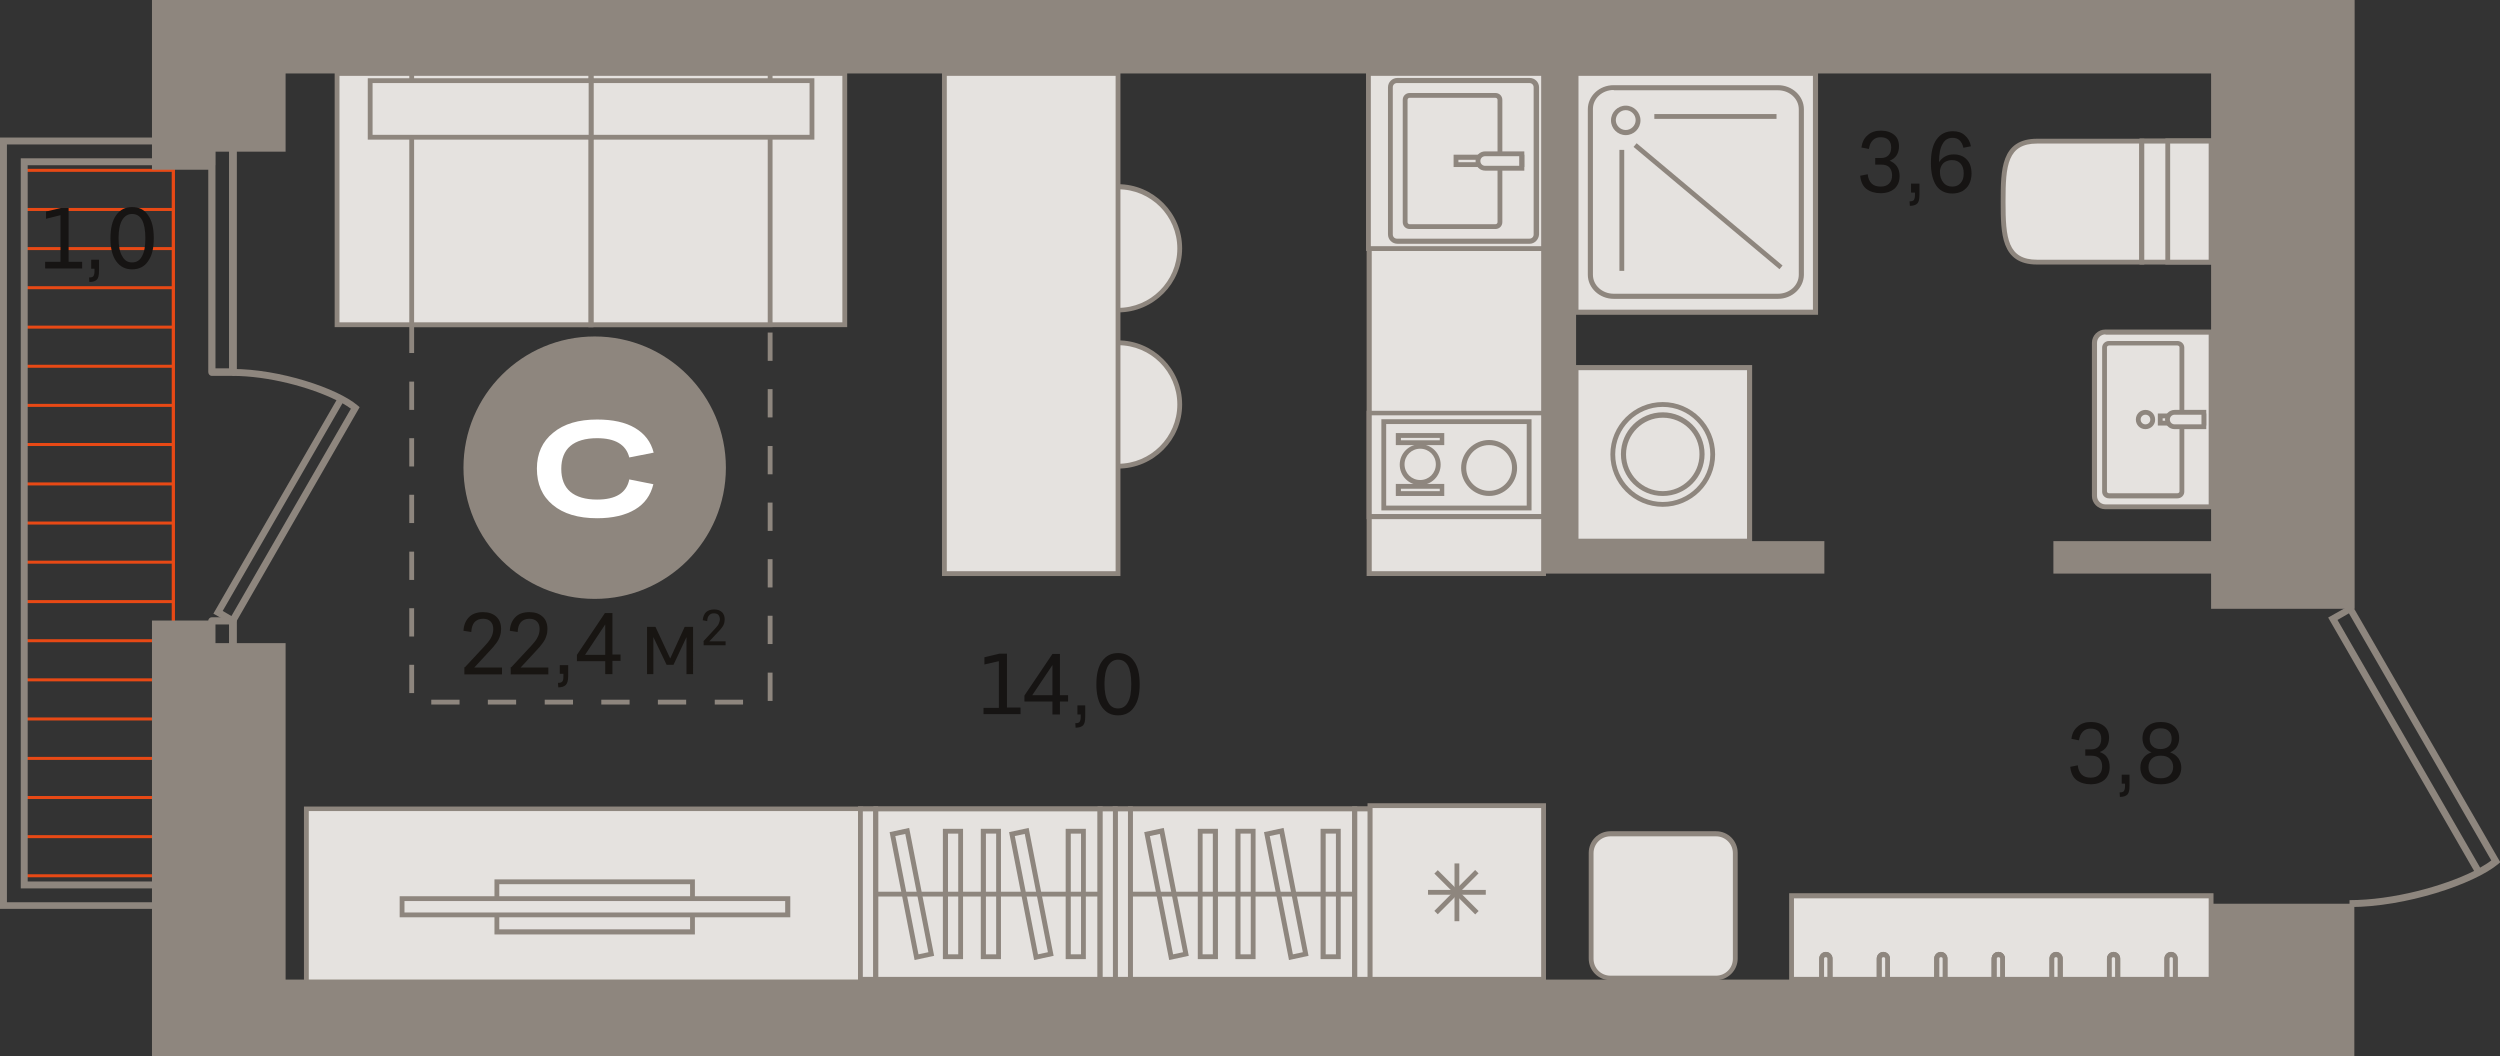 <?xml version="1.0" encoding="utf-8"?>
<!-- Generator: Adobe Illustrator 24.1.2, SVG Export Plug-In . SVG Version: 6.00 Build 0)  -->
<svg version="1.1" id="Слой_1" xmlns="http://www.w3.org/2000/svg" xmlns:xlink="http://www.w3.org/1999/xlink" x="0px" y="0px"
	 viewBox="0 0 830.7 350.9" style="enable-background:new 0 0 830.7 350.9;" xml:space="preserve">
<rect x="0" y="0" width="830.7" height="350.9" fill="#333333" stroke="none"/>
<g>
	<rect x="523.7" y="122.2" style="fill-rule:evenodd;clip-rule:evenodd;fill:#E5E2DF;" width="57.6" height="57.6"/>
	<path style="fill-rule:evenodd;clip-rule:evenodd;fill:#8E867E;" d="M524.5,179h56v-56h-56V179L524.5,179z M582.2,180.6h-59.3
		v-59.3h59.3V180.6z"/>
	<path style="fill-rule:evenodd;clip-rule:evenodd;fill:#E5E2DF;" d="M569.1,151c0-9.2-7.4-16.6-16.6-16.6
		c-9.2,0-16.6,7.4-16.6,16.6c0,9.2,7.4,16.6,16.6,16.6C561.7,167.6,569.1,160.2,569.1,151z"/>
	<path style="fill-rule:evenodd;clip-rule:evenodd;fill:#8E867E;" d="M552.5,135.2c-8.7,0-15.8,7.1-15.8,15.8
		c0,8.7,7.1,15.8,15.8,15.8c8.7,0,15.8-7.1,15.8-15.8C568.3,142.3,561.2,135.2,552.5,135.2L552.5,135.2z M552.5,168.4
		c-9.6,0-17.4-7.8-17.4-17.4c0-9.6,7.8-17.4,17.4-17.4c9.6,0,17.4,7.8,17.4,17.4C569.9,160.6,562.1,168.4,552.5,168.4z"/>
	<path style="fill-rule:evenodd;clip-rule:evenodd;fill:#E5E2DF;" d="M565.6,151c0-7.2-5.8-13-13-13c-7.2,0-13,5.8-13,13
		c0,7.2,5.8,13,13,13C559.7,164,565.6,158.2,565.6,151z"/>
	<path style="fill-rule:evenodd;clip-rule:evenodd;fill:#8E867E;" d="M552.5,138.8c-6.7,0-12.2,5.5-12.2,12.2
		c0,6.7,5.5,12.2,12.2,12.2c6.7,0,12.2-5.5,12.2-12.2C564.8,144.2,559.3,138.8,552.5,138.8L552.5,138.8z M552.5,164.8
		c-7.6,0-13.9-6.2-13.9-13.9c0-7.6,6.2-13.9,13.9-13.9c7.6,0,13.9,6.2,13.9,13.9C566.4,158.6,560.2,164.8,552.5,164.8z"/>
	<rect x="7.5" y="277.5" style="fill-rule:evenodd;clip-rule:evenodd;fill:#E84915;" width="50.5" height="1"/>
	<rect x="7.5" y="199.4" style="fill-rule:evenodd;clip-rule:evenodd;fill:#E84915;" width="50.5" height="1"/>
	<rect x="7.5" y="121.2" style="fill-rule:evenodd;clip-rule:evenodd;fill:#E84915;" width="50.5" height="1"/>
	<rect x="7.5" y="251.5" style="fill-rule:evenodd;clip-rule:evenodd;fill:#E84915;" width="50.5" height="1"/>
	<rect x="7.5" y="173.3" style="fill-rule:evenodd;clip-rule:evenodd;fill:#E84915;" width="50.5" height="1"/>
	<rect x="7.5" y="95.1" style="fill-rule:evenodd;clip-rule:evenodd;fill:#E84915;" width="50.5" height="1"/>
	<rect x="7.5" y="225.4" style="fill-rule:evenodd;clip-rule:evenodd;fill:#E84915;" width="50.5" height="1"/>
	<rect x="7.5" y="147.2" style="fill-rule:evenodd;clip-rule:evenodd;fill:#E84915;" width="50.5" height="1"/>
	<rect x="7.5" y="69.1" style="fill-rule:evenodd;clip-rule:evenodd;fill:#E84915;" width="50.5" height="1"/>
	<rect x="7.5" y="290.5" style="fill-rule:evenodd;clip-rule:evenodd;fill:#E84915;" width="50.5" height="1"/>
	<rect x="7.5" y="212.4" style="fill-rule:evenodd;clip-rule:evenodd;fill:#E84915;" width="50.5" height="1"/>
	<rect x="7.5" y="134.2" style="fill-rule:evenodd;clip-rule:evenodd;fill:#E84915;" width="50.5" height="1"/>
	<rect x="7.5" y="264.5" style="fill-rule:evenodd;clip-rule:evenodd;fill:#E84915;" width="50.5" height="1"/>
	<rect x="7.5" y="186.3" style="fill-rule:evenodd;clip-rule:evenodd;fill:#E84915;" width="50.5" height="1"/>
	<rect x="7.5" y="108.2" style="fill-rule:evenodd;clip-rule:evenodd;fill:#E84915;" width="50.5" height="1"/>
	<rect x="7.5" y="238.4" style="fill-rule:evenodd;clip-rule:evenodd;fill:#E84915;" width="50.5" height="1"/>
	<rect x="7.5" y="160.3" style="fill-rule:evenodd;clip-rule:evenodd;fill:#E84915;" width="50.5" height="1"/>
	<rect x="7.5" y="82.1" style="fill-rule:evenodd;clip-rule:evenodd;fill:#E84915;" width="50.5" height="1"/>
	<rect x="7.5" y="56.1" style="fill-rule:evenodd;clip-rule:evenodd;fill:#E84915;" width="50.5" height="1"/>
	<rect x="57.1" y="53.2" style="fill-rule:evenodd;clip-rule:evenodd;fill:#E84915;" width="1" height="241.3"/>
	<rect x="57.1" y="50.3" style="fill-rule:evenodd;clip-rule:evenodd;fill:#E84915;" width="1" height="241.3"/>
	<path style="fill-rule:evenodd;clip-rule:evenodd;fill:#8E867E;" d="M71.6,122.4h4.5V32.9h-4.5V122.4L71.6,122.4z M77.4,124.9h-7
		c-0.7,0-1.2-0.6-1.2-1.3V31.6c0-0.7,0.6-1.2,1.2-1.2h7c0.7,0,1.3,0.6,1.3,1.2v92.1C78.6,124.4,78.1,124.9,77.4,124.9z"/>
	<path style="fill-rule:evenodd;clip-rule:evenodd;fill:#8E867E;" d="M71.6,238.4h4.5v-30.9h-4.5V238.4L71.6,238.4z M77.4,240.9h-7
		c-0.7,0-1.2-0.6-1.2-1.2v-33.4c0-0.7,0.6-1.2,1.2-1.2h7c0.7,0,1.3,0.6,1.3,1.2v33.4C78.6,240.4,78.1,240.9,77.4,240.9z"/>
	<path style="fill-rule:evenodd;clip-rule:evenodd;fill:#8E867E;" d="M2.3,299.8h66.9v-4.6H6.9V52.6h62.3V48H2.3V299.8L2.3,299.8z
		 M71.5,302H0V45.7h71.5v9.2H9.2v238h62.3V302z"/>
	<path style="fill-rule:evenodd;clip-rule:evenodd;fill:#8E867E;" d="M74,203l2.9,1.7l39.7-68.9c-0.8-0.6-1.8-1.2-2.8-1.8L74,203
		L74,203z M77.8,207.8l-6.9-3.9l40.9-70.9c-8.6-4.3-22.6-8.1-34.6-8.1l0-2.3c15.7,0,34.9,6.4,41.6,12.1l0.7,0.6L77.8,207.8z"/>
	<path style="fill-rule:evenodd;clip-rule:evenodd;fill:#E5E2DF;" d="M351,134.4c0,11.3,9.2,20.5,20.5,20.5
		c11.3,0,20.5-9.2,20.5-20.5c0-11.3-9.2-20.5-20.5-20.5C360.2,113.9,351,123.1,351,134.4z"/>
	<path style="fill-rule:evenodd;clip-rule:evenodd;fill:#8E867E;" d="M371.5,114.7c-10.8,0-19.7,8.8-19.7,19.7
		c0,10.8,8.8,19.7,19.7,19.7c10.8,0,19.7-8.8,19.7-19.7C391.2,123.5,382.4,114.7,371.5,114.7L371.5,114.7z M371.5,155.7
		c-11.7,0-21.3-9.6-21.3-21.3s9.6-21.3,21.3-21.3s21.3,9.6,21.3,21.3S383.3,155.7,371.5,155.7z"/>
	<path style="fill-rule:evenodd;clip-rule:evenodd;fill:#E5E2DF;" d="M351,82.5c0,11.3,9.2,20.5,20.5,20.5
		c11.3,0,20.5-9.2,20.5-20.5c0-11.3-9.2-20.5-20.5-20.5C360.2,62,351,71.2,351,82.5z"/>
	<path style="fill-rule:evenodd;clip-rule:evenodd;fill:#8E867E;" d="M371.5,62.9c-10.8,0-19.7,8.8-19.7,19.7
		c0,10.8,8.8,19.7,19.7,19.7c10.8,0,19.7-8.8,19.7-19.7C391.2,71.7,382.4,62.9,371.5,62.9L371.5,62.9z M371.5,103.8
		c-11.7,0-21.3-9.6-21.3-21.3s9.6-21.3,21.3-21.3s21.3,9.6,21.3,21.3S383.3,103.8,371.5,103.8z"/>
	<path style="fill-rule:evenodd;clip-rule:evenodd;fill:#E5E2DF;" d="M196.4,197.3c-15.5,0-28.1-12.6-28.1-28.1
		c0-15.5,12.6-28.1,28.1-28.1c15.5,0,28.1,12.6,28.1,28.1C224.5,184.7,211.9,197.3,196.4,197.3z"/>
	<path style="fill-rule:evenodd;clip-rule:evenodd;fill:#8E867E;" d="M196.4,141.8c-15.1,0-27.3,12.3-27.3,27.3
		c0,15.1,12.3,27.3,27.3,27.3c15.1,0,27.3-12.3,27.3-27.3C223.7,154.1,211.4,141.8,196.4,141.8L196.4,141.8z M196.4,198.1
		c-16,0-29-13-29-29s13-29,29-29c16,0,29,13,29,29S212.3,198.1,196.4,198.1z"/>
	<rect x="101.8" y="268.7" style="fill-rule:evenodd;clip-rule:evenodd;fill:#E5E2DF;" width="184.1" height="57.7"/>
	<path style="fill-rule:evenodd;clip-rule:evenodd;fill:#8E867E;" d="M102.6,325.6h182.5v-56.1H102.6V325.6L102.6,325.6z
		 M286.7,327.3H101v-59.3h185.8V327.3z"/>
	<rect x="313.8" y="24.4" style="fill-rule:evenodd;clip-rule:evenodd;fill:#E5E2DF;" width="57.7" height="166.2"/>
	<path style="fill-rule:evenodd;clip-rule:evenodd;fill:#8E867E;" d="M314.6,189.8h56.1V25.2h-56.1V189.8L314.6,189.8z M372.3,191.4
		H313V23.6h59.3V191.4z"/>
	<rect x="313" y="350.1" style="fill-rule:evenodd;clip-rule:evenodd;fill:#8E867E;" width="59.3" height="0.8"/>
	<rect x="165.1" y="293" style="fill-rule:evenodd;clip-rule:evenodd;fill:#E5E2DF;" width="65" height="16.7"/>
	<path style="fill-rule:evenodd;clip-rule:evenodd;fill:#8E867E;" d="M165.9,308.8h63.4v-15h-63.4V308.8L165.9,308.8z M230.9,310.5
		h-66.6v-18.3h66.6V310.5z"/>
	<rect x="133.6" y="298.6" style="fill-rule:evenodd;clip-rule:evenodd;fill:#E5E2DF;" width="128.1" height="5.4"/>
	<path style="fill-rule:evenodd;clip-rule:evenodd;fill:#8E867E;" d="M134.4,303.2h126.5v-3.8H134.4V303.2L134.4,303.2z
		 M262.5,304.8H132.8v-7h129.8V304.8z"/>
	<rect x="455" y="82.6" style="fill-rule:evenodd;clip-rule:evenodd;fill:#E5E2DF;" width="57.9" height="108"/>
	<path style="fill-rule:evenodd;clip-rule:evenodd;fill:#8E867E;" d="M455.8,189.8h56.3V83.4h-56.3V189.8L455.8,189.8z M513.7,191.4
		h-59.6V81.8h59.6V191.4z"/>
	<rect x="455" y="137.3" style="fill-rule:evenodd;clip-rule:evenodd;fill:#E5E2DF;" width="57.9" height="34.4"/>
	<path style="fill-rule:evenodd;clip-rule:evenodd;fill:#8E867E;" d="M455.8,170.8h56.3v-32.8h-56.3V170.8L455.8,170.8z
		 M513.7,172.5h-59.6v-36h59.6V172.5z"/>
	<rect x="459.8" y="140.1" style="fill-rule:evenodd;clip-rule:evenodd;fill:#E5E2DF;" width="48.3" height="28.7"/>
	<path style="fill-rule:evenodd;clip-rule:evenodd;fill:#8E867E;" d="M460.6,168h46.7v-27.1h-46.7V168L460.6,168z M508.9,169.6H459
		v-30.3h49.9V169.6z"/>
	<path style="fill-rule:evenodd;clip-rule:evenodd;fill:#E5E2DF;" d="M494.8,164c-4.7,0-8.4-3.8-8.4-8.4c0-4.7,3.8-8.5,8.4-8.5
		c4.7,0,8.5,3.8,8.5,8.5C503.3,160.2,499.5,164,494.8,164z"/>
	<path style="fill-rule:evenodd;clip-rule:evenodd;fill:#8E867E;" d="M494.8,147.9c-4.2,0-7.6,3.4-7.6,7.6c0,4.2,3.4,7.6,7.6,7.6
		c4.2,0,7.6-3.4,7.6-7.6C502.5,151.3,499,147.9,494.8,147.9L494.8,147.9z M494.8,164.8c-5.1,0-9.3-4.2-9.3-9.3
		c0-5.1,4.2-9.3,9.3-9.3c5.1,0,9.3,4.2,9.3,9.3C504.1,160.6,499.9,164.8,494.8,164.8z"/>
	<path style="fill-rule:evenodd;clip-rule:evenodd;fill:#E5E2DF;" d="M471.9,160.4c-3.3,0-6-2.7-6-6c0-3.3,2.7-6,6-6
		c3.3,0,6,2.7,6,6C477.9,157.7,475.2,160.4,471.9,160.4z"/>
	<path style="fill-rule:evenodd;clip-rule:evenodd;fill:#8E867E;" d="M471.9,149.1c-2.9,0-5.2,2.3-5.2,5.2c0,2.9,2.3,5.2,5.2,5.2
		c2.9,0,5.2-2.3,5.2-5.2C477.1,151.4,474.8,149.1,471.9,149.1L471.9,149.1z M471.9,161.2c-3.8,0-6.8-3.1-6.8-6.8
		c0-3.8,3.1-6.8,6.8-6.8c3.8,0,6.8,3.1,6.8,6.8C478.7,158.1,475.7,161.2,471.9,161.2z"/>
	<rect x="464.6" y="144.7" style="fill-rule:evenodd;clip-rule:evenodd;fill:#E5E2DF;" width="14.5" height="2.4"/>
	<path style="fill-rule:evenodd;clip-rule:evenodd;fill:#8E867E;" d="M465.5,146.3h12.9v-0.8h-12.9V146.3L465.5,146.3z M479.9,147.9
		h-16.1v-4h16.1V147.9z"/>
	<rect x="464.6" y="161.6" style="fill-rule:evenodd;clip-rule:evenodd;fill:#E5E2DF;" width="14.5" height="2.4"/>
	<path style="fill-rule:evenodd;clip-rule:evenodd;fill:#8E867E;" d="M465.5,163.2h12.9v-0.8h-12.9V163.2L465.5,163.2z M479.9,164.8
		h-16.1v-4h16.1V164.8z"/>
	<rect x="454.7" y="24.4" style="fill-rule:evenodd;clip-rule:evenodd;fill:#E5E2DF;" width="58.2" height="58.2"/>
	<path style="fill-rule:evenodd;clip-rule:evenodd;fill:#8E867E;" d="M455.5,81.8h56.6V25.2h-56.6V81.8L455.5,81.8z M513.7,83.4
		h-59.8V23.6h59.8V83.4z"/>
	<path style="fill-rule:evenodd;clip-rule:evenodd;fill:#E5E2DF;" d="M462,29v48.9c0,1.2,1,2.2,2.2,2.2h44c1.2,0,2.2-1,2.2-2.2V29
		c0-1.2-1-2.2-2.2-2.2h-44C463,26.8,462,27.8,462,29z"/>
	<path style="fill-rule:evenodd;clip-rule:evenodd;fill:#8E867E;" d="M464.2,27.6c-0.8,0-1.4,0.6-1.4,1.4v48.9
		c0,0.8,0.6,1.4,1.4,1.4h44c0.8,0,1.4-0.6,1.4-1.4V29c0-0.8-0.6-1.4-1.4-1.4H464.2L464.2,27.6z M508.3,81h-44
		c-1.7,0-3.1-1.4-3.1-3.1V29c0-1.7,1.4-3.1,3.1-3.1h44c1.7,0,3.1,1.4,3.1,3.1v48.9C511.3,79.6,509.9,81,508.3,81z"/>
	<path style="fill-rule:evenodd;clip-rule:evenodd;fill:#E5E2DF;" d="M498.4,33.2v40.6c0,0.8-0.7,1.5-1.5,1.5h-28.5
		c-0.8,0-1.5-0.7-1.5-1.5V33.2c0-0.8,0.7-1.5,1.5-1.5h28.5C497.7,31.7,498.4,32.3,498.4,33.2z"/>
	<path style="fill-rule:evenodd;clip-rule:evenodd;fill:#8E867E;" d="M468.4,32.5c-0.4,0-0.7,0.3-0.7,0.7v40.6
		c0,0.4,0.3,0.7,0.7,0.7h28.5c0.4,0,0.7-0.3,0.7-0.7V33.2c0-0.4-0.3-0.7-0.7-0.7H468.4L468.4,32.5z M496.9,76.1h-28.5
		c-1.3,0-2.3-1-2.3-2.3V33.2c0-1.3,1-2.3,2.3-2.3h28.5c1.3,0,2.3,1,2.3,2.3v40.6C499.2,75.1,498.2,76.1,496.9,76.1z"/>
	<rect x="483.8" y="52.3" style="fill-rule:evenodd;clip-rule:evenodd;fill:#E5E2DF;" width="21.8" height="2.4"/>
	<path style="fill-rule:evenodd;clip-rule:evenodd;fill:#8E867E;" d="M484.6,53.9h20.2v-0.8h-20.2V53.9L484.6,53.9z M506.5,55.5H483
		v-4.1h23.5V55.5z"/>
	<path style="fill-rule:evenodd;clip-rule:evenodd;fill:#E5E2DF;" d="M491.1,53.5L491.1,53.5c0,1.4,1.1,2.5,2.4,2.5h12.2v-4.9h-12.2
		C492.2,51.1,491.1,52.1,491.1,53.5z"/>
	<path style="fill-rule:evenodd;clip-rule:evenodd;fill:#8E867E;" d="M493.5,51.9c-0.9,0-1.6,0.7-1.6,1.6v0c0,0.9,0.7,1.6,1.6,1.6
		h11.3v-3.2H493.5L493.5,51.9z M506.5,56.7h-13c-1.8,0-3.2-1.4-3.2-3.2v0c0-1.8,1.4-3.2,3.2-3.2h13V56.7z"/>
	<rect x="453.9" y="350.1" style="fill-rule:evenodd;clip-rule:evenodd;fill:#8E867E;" width="59.8" height="0.8"/>
	<rect x="455.2" y="267.7" style="fill-rule:evenodd;clip-rule:evenodd;fill:#E5E2DF;" width="57.7" height="57.7"/>
	<path style="fill-rule:evenodd;clip-rule:evenodd;fill:#8E867E;" d="M456,324.6h56.1v-56.1H456V324.6L456,324.6z M513.7,326.2
		h-59.3v-59.3h59.3V326.2z"/>
	<rect x="474.5" y="295.7" style="fill-rule:evenodd;clip-rule:evenodd;fill:#8E867E;" width="19.2" height="1.6"/>
	<rect x="483.3" y="286.9" style="fill-rule:evenodd;clip-rule:evenodd;fill:#8E867E;" width="1.6" height="19.2"/>
	
		<rect x="483.3" y="286.9" transform="matrix(0.707 -0.707 0.707 0.707 -67.92 429.126)" style="fill-rule:evenodd;clip-rule:evenodd;fill:#8E867E;" width="1.6" height="19.2"/>
	
		<rect x="474.5" y="295.7" transform="matrix(0.706 -0.708 0.708 0.706 -67.746 429.851)" style="fill-rule:evenodd;clip-rule:evenodd;fill:#8E867E;" width="19.2" height="1.6"/>
	<rect x="196.4" y="24.4" style="fill-rule:evenodd;clip-rule:evenodd;fill:#E5E2DF;" width="84.4" height="83.6"/>
	<path style="fill-rule:evenodd;clip-rule:evenodd;fill:#8E867E;" d="M197.2,107.1h82.7V25.2h-82.7V107.1L197.2,107.1z M281.5,108.7
		h-86V23.6h86V108.7z"/>
	<rect x="112" y="24.4" style="fill-rule:evenodd;clip-rule:evenodd;fill:#E5E2DF;" width="84.4" height="83.6"/>
	<path style="fill-rule:evenodd;clip-rule:evenodd;fill:#8E867E;" d="M112.8,107.1h82.7V25.2h-82.7V107.1L112.8,107.1z M197.2,108.7
		h-86V23.6h86V108.7z"/>
	<rect x="196.4" y="24.4" style="fill-rule:evenodd;clip-rule:evenodd;fill:#E5E2DF;" width="59.5" height="83.6"/>
	<path style="fill-rule:evenodd;clip-rule:evenodd;fill:#8E867E;" d="M197.2,107.1h57.9V25.2h-57.9V107.1L197.2,107.1z M256.7,108.7
		h-61.2V23.6h61.2V108.7z"/>
	<rect x="136.8" y="24.4" style="fill-rule:evenodd;clip-rule:evenodd;fill:#E5E2DF;" width="59.5" height="83.6"/>
	<path style="fill-rule:evenodd;clip-rule:evenodd;fill:#8E867E;" d="M137.6,107.1h57.9V25.2h-57.9V107.1L137.6,107.1z M197.2,108.7
		H136V23.6h61.2V108.7z"/>
	<rect x="196.4" y="26.8" style="fill-rule:evenodd;clip-rule:evenodd;fill:#E5E2DF;" width="73.4" height="18.8"/>
	<path style="fill-rule:evenodd;clip-rule:evenodd;fill:#8E867E;" d="M197.2,44.8H269V27.6h-71.8V44.8L197.2,44.8z M270.6,46.4h-75
		V26h75V46.4z"/>
	<rect x="122.9" y="26.8" style="fill-rule:evenodd;clip-rule:evenodd;fill:#E5E2DF;" width="73.4" height="18.8"/>
	<path style="fill-rule:evenodd;clip-rule:evenodd;fill:#8E867E;" d="M123.8,44.8h71.8V27.6h-71.8V44.8L123.8,44.8z M197.2,46.4h-75
		V26h75V46.4z"/>
	<path style="fill-rule:evenodd;clip-rule:evenodd;fill:#8E867E;" d="M137.6,117.3H136v-9.4h1.6V117.3L137.6,117.3z M256.7,119.9
		h-1.6v-9.4h1.6V119.9L256.7,119.9z M137.6,136.2H136v-9.4h1.6V136.2L137.6,136.2z M256.7,138.7h-1.6v-9.4h1.6V138.7L256.7,138.7z
		 M137.6,155H136v-9.4h1.6V155L137.6,155z M256.7,157.6h-1.6v-9.4h1.6V157.6L256.7,157.6z M137.6,173.8H136v-9.4h1.6V173.8
		L137.6,173.8z M256.7,176.4h-1.6V167h1.6V176.4L256.7,176.4z M137.6,192.7H136v-9.4h1.6V192.7L137.6,192.7z M256.7,195.2h-1.6v-9.4
		h1.6V195.2L256.7,195.2z M137.6,211.5H136v-9.4h1.6V211.5L137.6,211.5z M256.7,214h-1.6v-9.4h1.6V214L256.7,214z M137.6,230.3H136
		v-9.4h1.6V230.3L137.6,230.3z M256.7,232.9h-1.6v-9.4h1.6V232.9L256.7,232.9z M152.7,234.1h-9.4v-1.6h9.4V234.1L152.7,234.1z
		 M171.5,234.1h-9.4v-1.6h9.4V234.1L171.5,234.1z M190.4,234.1H181v-1.6h9.4V234.1L190.4,234.1z M209.2,234.1h-9.4v-1.6h9.4V234.1
		L209.2,234.1z M228,234.1h-9.4v-1.6h9.4V234.1L228,234.1z M246.9,234.1h-9.4v-1.6h9.4V234.1z"/>
	<rect x="195.5" y="350.1" style="fill-rule:evenodd;clip-rule:evenodd;fill:#8E867E;" width="86" height="0.8"/>
	<rect x="111.2" y="350.1" style="fill-rule:evenodd;clip-rule:evenodd;fill:#8E867E;" width="86" height="0.8"/>
	<rect x="195.5" y="350.1" style="fill-rule:evenodd;clip-rule:evenodd;fill:#8E867E;" width="61.2" height="0.8"/>
	<rect x="136" y="350.1" style="fill-rule:evenodd;clip-rule:evenodd;fill:#8E867E;" width="61.2" height="0.8"/>
	<rect x="523.7" y="24.4" style="fill-rule:evenodd;clip-rule:evenodd;fill:#E5E2DF;" width="79.5" height="79.4"/>
	<path style="fill-rule:evenodd;clip-rule:evenodd;fill:#8E867E;" d="M524.5,102.9h77.9V25.2h-77.9V102.9L524.5,102.9z M604.1,104.6
		h-81.2v-81h81.2V104.6z"/>
	<path style="fill-rule:evenodd;clip-rule:evenodd;fill:#E5E2DF;" d="M536.2,29.1h54.6c4.3,0,7.7,3.2,7.7,7.1v55.1
		c0,3.9-3.5,7.1-7.7,7.1h-54.6c-4.3,0-7.7-3.2-7.7-7.1V36.3C528.4,32.3,531.9,29.1,536.2,29.1z"/>
	<path style="fill-rule:evenodd;clip-rule:evenodd;fill:#8E867E;" d="M536.2,29.9c-3.8,0-6.9,2.8-6.9,6.3v55.1
		c0,3.5,3.1,6.3,6.9,6.3h54.6c3.8,0,6.9-2.8,6.9-6.3V36.3c0-3.5-3.1-6.3-6.9-6.3H536.2L536.2,29.9z M590.8,99.3h-54.6
		c-4.7,0-8.6-3.6-8.6-8V36.3c0-4.4,3.8-8,8.6-8h54.6c4.7,0,8.6,3.6,8.6,8v55.1C599.3,95.7,595.5,99.3,590.8,99.3z"/>
	<path style="fill-rule:evenodd;clip-rule:evenodd;fill:#E5E2DF;" d="M544.3,39.9c0,2.3-1.8,4.1-4.1,4.1c-2.3,0-4.1-1.8-4.1-4.1
		c0-2.3,1.8-4.1,4.1-4.1C542.4,35.8,544.3,37.7,544.3,39.9z"/>
	<path style="fill-rule:evenodd;clip-rule:evenodd;fill:#8E867E;" d="M540.2,36.6c-1.8,0-3.3,1.5-3.3,3.3c0,1.8,1.5,3.3,3.3,3.3
		c1.8,0,3.3-1.5,3.3-3.3C543.5,38.1,542,36.6,540.2,36.6L540.2,36.6z M540.2,44.9c-2.7,0-4.9-2.2-4.9-4.9s2.2-4.9,4.9-4.9
		c2.7,0,4.9,2.2,4.9,4.9S542.9,44.9,540.2,44.9z"/>
	<rect x="538.1" y="49.8" style="fill-rule:evenodd;clip-rule:evenodd;fill:#8E867E;" width="1.6" height="40.2"/>
	<rect x="549.7" y="37.9" style="fill-rule:evenodd;clip-rule:evenodd;fill:#8E867E;" width="40.6" height="1.6"/>
	
		<rect x="567" y="36.7" transform="matrix(0.642 -0.766 0.766 0.642 150.665 459.574)" style="fill-rule:evenodd;clip-rule:evenodd;fill:#8E867E;" width="1.6" height="63.3"/>
	<rect x="522.9" y="350.1" style="fill-rule:evenodd;clip-rule:evenodd;fill:#8E867E;" width="81.2" height="0.8"/>
	<rect x="291" y="268.7" style="fill-rule:evenodd;clip-rule:evenodd;fill:#E5E2DF;" width="74.6" height="56.7"/>
	<path style="fill-rule:evenodd;clip-rule:evenodd;fill:#8E867E;" d="M291.8,324.6h72.9v-55h-72.9V324.6L291.8,324.6z M366.4,326.2
		h-76.2v-58.3h76.2V326.2z"/>
	<rect x="375.6" y="268.7" style="fill-rule:evenodd;clip-rule:evenodd;fill:#E5E2DF;" width="74.6" height="56.7"/>
	<path style="fill-rule:evenodd;clip-rule:evenodd;fill:#8E867E;" d="M376.4,324.6h72.9v-55h-72.9V324.6L376.4,324.6z M451,326.2
		h-76.2v-58.3H451V326.2z"/>
	<rect x="285.9" y="268.7" style="fill-rule:evenodd;clip-rule:evenodd;fill:#E5E2DF;" width="5" height="56.7"/>
	<path style="fill-rule:evenodd;clip-rule:evenodd;fill:#8E867E;" d="M286.7,324.6h3.4v-55h-3.4V324.6L286.7,324.6z M291.8,326.2
		h-6.7v-58.3h6.7V326.2z"/>
	<rect x="370.6" y="268.7" style="fill-rule:evenodd;clip-rule:evenodd;fill:#E5E2DF;" width="5" height="56.7"/>
	<path style="fill-rule:evenodd;clip-rule:evenodd;fill:#8E867E;" d="M371.4,324.6h3.4v-55h-3.4V324.6L371.4,324.6z M376.4,326.2
		h-6.7v-58.3h6.7V326.2z"/>
	<rect x="365.5" y="268.7" style="fill-rule:evenodd;clip-rule:evenodd;fill:#E5E2DF;" width="5" height="56.7"/>
	<path style="fill-rule:evenodd;clip-rule:evenodd;fill:#8E867E;" d="M366.4,324.6h3.4v-55h-3.4V324.6L366.4,324.6z M371.4,326.2
		h-6.7v-58.3h6.7V326.2z"/>
	<rect x="450.2" y="268.7" style="fill-rule:evenodd;clip-rule:evenodd;fill:#E5E2DF;" width="5" height="56.7"/>
	<path style="fill-rule:evenodd;clip-rule:evenodd;fill:#8E867E;" d="M451,324.6h3.4v-55H451V324.6L451,324.6z M456,326.2h-6.7
		v-58.3h6.7V326.2z"/>
	<rect x="326.7" y="276.2" style="fill-rule:evenodd;clip-rule:evenodd;fill:#E5E2DF;" width="5" height="41.7"/>
	<path style="fill-rule:evenodd;clip-rule:evenodd;fill:#8E867E;" d="M327.6,317.1h3.4V277h-3.4V317.1L327.6,317.1z M332.6,318.7
		h-6.7v-43.3h6.7V318.7z"/>
	<rect x="411.4" y="276.2" style="fill-rule:evenodd;clip-rule:evenodd;fill:#E5E2DF;" width="5" height="41.7"/>
	<path style="fill-rule:evenodd;clip-rule:evenodd;fill:#8E867E;" d="M412.2,317.1h3.4V277h-3.4V317.1L412.2,317.1z M417.2,318.7
		h-6.7v-43.3h6.7V318.7z"/>
	<rect x="314.2" y="276.2" style="fill-rule:evenodd;clip-rule:evenodd;fill:#E5E2DF;" width="5" height="41.7"/>
	<path style="fill-rule:evenodd;clip-rule:evenodd;fill:#8E867E;" d="M315,317.1h3.4V277H315V317.1L315,317.1z M320,318.7h-6.7
		v-43.3h6.7V318.7z"/>
	<rect x="398.8" y="276.2" style="fill-rule:evenodd;clip-rule:evenodd;fill:#E5E2DF;" width="5" height="41.7"/>
	<path style="fill-rule:evenodd;clip-rule:evenodd;fill:#8E867E;" d="M399.6,317.1h3.4V277h-3.4V317.1L399.6,317.1z M404.7,318.7
		H398v-43.3h6.7V318.7z"/>
	<rect x="355" y="276.2" style="fill-rule:evenodd;clip-rule:evenodd;fill:#E5E2DF;" width="5" height="41.7"/>
	<path style="fill-rule:evenodd;clip-rule:evenodd;fill:#8E867E;" d="M355.8,317.1h3.4V277h-3.4V317.1L355.8,317.1z M360.8,318.7
		h-6.7v-43.3h6.7V318.7z"/>
	<rect x="439.6" y="276.2" style="fill-rule:evenodd;clip-rule:evenodd;fill:#E5E2DF;" width="5" height="41.7"/>
	<path style="fill-rule:evenodd;clip-rule:evenodd;fill:#8E867E;" d="M440.5,317.1h3.4V277h-3.4V317.1L440.5,317.1z M445.5,318.7
		h-6.7v-43.3h6.7V318.7z"/>
	<polygon style="fill-rule:evenodd;clip-rule:evenodd;fill:#E5E2DF;" points="341.2,276.1 336.3,277.2 344.2,318 349.2,317 	"/>
	<path style="fill-rule:evenodd;clip-rule:evenodd;fill:#8E867E;" d="M337.2,277.8l7.7,39.3l3.3-0.7l-7.7-39.3L337.2,277.8
		L337.2,277.8z M343.6,319l-8.3-42.5l6.5-1.4l8.3,42.5L343.6,319z"/>
	<polygon style="fill-rule:evenodd;clip-rule:evenodd;fill:#E5E2DF;" points="425.8,276.1 420.9,277.2 428.9,318 433.8,317 	"/>
	<path style="fill-rule:evenodd;clip-rule:evenodd;fill:#8E867E;" d="M421.9,277.8l7.7,39.3l3.3-0.7l-7.7-39.3L421.9,277.8
		L421.9,277.8z M428.3,319l-8.3-42.5l6.5-1.4l8.3,42.5L428.3,319z"/>
	<polygon style="fill-rule:evenodd;clip-rule:evenodd;fill:#E5E2DF;" points="301.4,276.1 296.5,277.2 304.5,318 309.4,317 	"/>
	<path style="fill-rule:evenodd;clip-rule:evenodd;fill:#8E867E;" d="M297.5,277.8l7.7,39.3l3.3-0.7l-7.7-39.3L297.5,277.8
		L297.5,277.8z M303.9,319l-8.3-42.5l6.5-1.4l8.3,42.5L303.9,319z"/>
	<polygon style="fill-rule:evenodd;clip-rule:evenodd;fill:#E5E2DF;" points="386.1,276.1 381.2,277.2 389.2,318 394.1,317 	"/>
	<path style="fill-rule:evenodd;clip-rule:evenodd;fill:#8E867E;" d="M382.1,277.8l7.7,39.3l3.3-0.7l-7.7-39.3L382.1,277.8
		L382.1,277.8z M388.5,319l-8.3-42.5l6.5-1.4l8.3,42.5L388.5,319z"/>
	<rect x="291" y="296.3" style="fill-rule:evenodd;clip-rule:evenodd;fill:#8E867E;" width="74.6" height="1.6"/>
	<rect x="375.6" y="296.3" style="fill-rule:evenodd;clip-rule:evenodd;fill:#8E867E;" width="74.6" height="1.6"/>
	<path style="fill-rule:evenodd;clip-rule:evenodd;fill:#E5E2DF;" d="M711.7,46.8v40.3h-34.7c-11,0-11.3-8.9-11.3-19.9v-0.4
		c0-11,0.3-19.9,11.3-19.9H711.7z"/>
	<path style="fill-rule:evenodd;clip-rule:evenodd;fill:#8E867E;" d="M676.9,47.7c-9.8,0-10.5,7.2-10.5,19.1v0.4
		c0,11.9,0.7,19.1,10.5,19.1h33.9V47.7H676.9L676.9,47.7z M712.5,87.9h-35.6c-12.1,0-12.1-10.5-12.1-20.7v-0.4
		c0-10.2,0-20.7,12.1-20.7h35.6V87.9z"/>
	<rect x="711.7" y="46.8" style="fill-rule:evenodd;clip-rule:evenodd;fill:#E5E2DF;" width="23" height="40.3"/>
	<path style="fill-rule:evenodd;clip-rule:evenodd;fill:#8E867E;" d="M712.5,86.3h21.4V47.7h-21.4V86.3L712.5,86.3z M735.5,87.9
		h-24.6V46h24.6V87.9z"/>
	<rect x="720.3" y="46.8" style="fill-rule:evenodd;clip-rule:evenodd;fill:#E5E2DF;" width="14.4" height="40.3"/>
	<path style="fill-rule:evenodd;clip-rule:evenodd;fill:#8E867E;" d="M721.1,86.3h12.8V47.7h-12.8V86.3L721.1,86.3z M735.5,87.9h-16
		V46h16V87.9z"/>
	<path style="fill-rule:evenodd;clip-rule:evenodd;fill:#E5E2DF;" d="M696,164.8v-50.9c0-2,1.6-3.6,3.6-3.6h35.1v58.1h-35.1
		C697.6,168.4,696,166.8,696,164.8z"/>
	<path style="fill-rule:evenodd;clip-rule:evenodd;fill:#8E867E;" d="M699.6,111.1c-1.5,0-2.8,1.2-2.8,2.8v50.9
		c0,1.5,1.2,2.8,2.8,2.8h34.3v-56.4H699.6L699.6,111.1z M735.5,169.2h-36c-2.4,0-4.4-2-4.4-4.4v-50.9c0-2.4,2-4.4,4.4-4.4h36V169.2z
		"/>
	<path style="fill-rule:evenodd;clip-rule:evenodd;fill:#E5E2DF;" d="M725,115.4v47.9c0,0.8-0.7,1.4-1.5,1.4h-22.7
		c-0.8,0-1.5-0.6-1.5-1.4v-47.9c0-0.8,0.7-1.4,1.5-1.4h22.7C724.4,114,725,114.6,725,115.4z"/>
	<path style="fill-rule:evenodd;clip-rule:evenodd;fill:#8E867E;" d="M700.8,114.8c-0.4,0-0.7,0.3-0.7,0.6v47.9
		c0,0.3,0.3,0.6,0.7,0.6h22.7c0.4,0,0.7-0.3,0.7-0.6v-47.9c0-0.3-0.3-0.6-0.7-0.6H700.8L700.8,114.8z M723.5,165.6h-22.7
		c-1.3,0-2.3-1-2.3-2.2v-47.9c0-1.2,1-2.2,2.3-2.2h22.7c1.3,0,2.3,1,2.3,2.2v47.9C725.8,164.6,724.8,165.6,723.5,165.6z"/>
	<rect x="717.8" y="138.1" style="fill-rule:evenodd;clip-rule:evenodd;fill:#E5E2DF;" width="14.5" height="2.4"/>
	<path style="fill-rule:evenodd;clip-rule:evenodd;fill:#8E867E;" d="M718.6,139.8h12.9V139h-12.9V139.8L718.6,139.8z M733.1,141.4
		H717v-4h16.1V141.4z"/>
	<path style="fill-rule:evenodd;clip-rule:evenodd;fill:#E5E2DF;" d="M720.2,139.3L720.2,139.3c0,1.4,1.1,2.4,2.4,2.4h9.7v-4.8h-9.7
		C721.3,136.9,720.2,138,720.2,139.3z"/>
	<path style="fill-rule:evenodd;clip-rule:evenodd;fill:#8E867E;" d="M722.6,137.8c-0.9,0-1.6,0.7-1.6,1.6v0c0,0.9,0.7,1.6,1.6,1.6
		h8.9v-3.2H722.6L722.6,137.8z M733.1,142.6h-10.5c-1.8,0-3.2-1.4-3.2-3.2v0c0-1.8,1.4-3.2,3.2-3.2h10.5V142.6z"/>
	<path style="fill-rule:evenodd;clip-rule:evenodd;fill:#E5E2DF;" d="M712.9,141.8c-1.3,0-2.4-1.1-2.4-2.4c0-1.3,1.1-2.4,2.4-2.4
		c1.3,0,2.4,1.1,2.4,2.4C715.3,140.7,714.3,141.8,712.9,141.8z"/>
	<path style="fill-rule:evenodd;clip-rule:evenodd;fill:#8E867E;" d="M712.9,137.8c-0.9,0-1.6,0.7-1.6,1.6c0,0.9,0.7,1.6,1.6,1.6
		c0.9,0,1.6-0.7,1.6-1.6C714.5,138.5,713.8,137.8,712.9,137.8L712.9,137.8z M712.9,142.6c-1.8,0-3.2-1.4-3.2-3.2
		c0-1.8,1.4-3.2,3.2-3.2c1.8,0,3.2,1.4,3.2,3.2C716.2,141.1,714.7,142.6,712.9,142.6z"/>
	<path style="fill-rule:evenodd;clip-rule:evenodd;fill:#8E867E;" d="M776.7,206l47.4,82.3c1.4-0.8,2.7-1.6,3.7-2.4l-47.3-82.1
		L776.7,206L776.7,206z M780.7,301.4l0-2.3c14.3,0,31.2-4.6,41.4-9.7l-48.5-84.2l7.8-4.4l49.4,85.7l-0.7,0.6
		C822.1,293.8,799.3,301.4,780.7,301.4z"/>
	<path style="fill-rule:evenodd;clip-rule:evenodd;fill:#E5E2DF;" d="M535.1,277.1h35.1c3.5,0,6.4,2.9,6.4,6.4v35.1
		c0,3.5-2.9,6.4-6.4,6.4h-35.1c-3.5,0-6.4-2.9-6.4-6.4v-35.1C528.7,280,531.6,277.1,535.1,277.1z"/>
	<path style="fill-rule:evenodd;clip-rule:evenodd;fill:#8E867E;" d="M535.1,277.9c-3.1,0-5.6,2.5-5.6,5.6v35.1
		c0,3.1,2.5,5.6,5.6,5.6h35.1c3.1,0,5.6-2.5,5.6-5.6v-35.1c0-3.1-2.5-5.6-5.6-5.6H535.1L535.1,277.9z M570.2,325.7h-35.1
		c-4,0-7.2-3.2-7.2-7.2v-35.1c0-4,3.2-7.2,7.2-7.2h35.1c4,0,7.2,3.2,7.2,7.2v35.1C577.4,322.5,574.1,325.7,570.2,325.7z"/>
	<rect x="595.3" y="297.7" style="fill-rule:evenodd;clip-rule:evenodd;fill:#E5E2DF;" width="139.4" height="27.7"/>
	<path style="fill-rule:evenodd;clip-rule:evenodd;fill:#8E867E;" d="M596.1,324.6h137.8v-26.1H596.1V324.6L596.1,324.6z
		 M735.5,326.2h-141v-29.4h141V326.2z"/>
	<path style="fill-rule:evenodd;clip-rule:evenodd;fill:#E5E2DF;" d="M700.9,325.4v-6.9c0-0.8,0.6-1.4,1.4-1.4
		c0.7,0,1.4,0.6,1.4,1.4v6.9H700.9z"/>
	<path style="fill-rule:evenodd;clip-rule:evenodd;fill:#8E867E;" d="M701.7,324.6h1.1v-6.1c0-0.6-1.1-0.6-1.1,0V324.6L701.7,324.6z
		 M704.5,326.2h-4.4v-7.7c0-1.2,1-2.2,2.2-2.2c1.2,0,2.2,1,2.2,2.2V326.2z"/>
	<path style="fill-rule:evenodd;clip-rule:evenodd;fill:#E5E2DF;" d="M643.6,325.4v-6.9c0-0.8,0.6-1.4,1.4-1.4
		c0.7,0,1.4,0.6,1.4,1.4v6.9H643.6z"/>
	<path style="fill-rule:evenodd;clip-rule:evenodd;fill:#8E867E;" d="M644.4,324.6h1.1v-6.1c0-0.6-1.1-0.6-1.1,0V324.6L644.4,324.6z
		 M647.1,326.2h-4.4v-7.7c0-1.2,1-2.2,2.2-2.2c1.2,0,2.2,1,2.2,2.2V326.2z"/>
	<path style="fill-rule:evenodd;clip-rule:evenodd;fill:#E5E2DF;" d="M662.7,325.4v-6.9c0-0.8,0.6-1.4,1.4-1.4
		c0.7,0,1.4,0.6,1.4,1.4v6.9H662.7z"/>
	<path style="fill-rule:evenodd;clip-rule:evenodd;fill:#8E867E;" d="M663.5,324.6h1.1v-6.1c0-0.6-1.1-0.6-1.1,0V324.6L663.5,324.6z
		 M666.2,326.2h-4.4v-7.7c0-1.2,1-2.2,2.2-2.2c1.2,0,2.2,1,2.2,2.2V326.2z"/>
	<path style="fill-rule:evenodd;clip-rule:evenodd;fill:#E5E2DF;" d="M605.3,325.4v-6.9c0-0.8,0.6-1.4,1.4-1.4
		c0.7,0,1.4,0.6,1.4,1.4v6.9H605.3z"/>
	<path style="fill-rule:evenodd;clip-rule:evenodd;fill:#8E867E;" d="M606.1,324.6h1.1v-6.1c0-0.6-1.1-0.6-1.1,0V324.6L606.1,324.6z
		 M608.9,326.2h-4.4v-7.7c0-1.2,1-2.2,2.2-2.2c1.2,0,2.2,1,2.2,2.2V326.2z"/>
	<path style="fill-rule:evenodd;clip-rule:evenodd;fill:#E5E2DF;" d="M700.9,325.4v-6.9c0-0.8,0.6-1.4,1.4-1.4
		c0.7,0,1.4,0.6,1.4,1.4v6.9H700.9z"/>
	<path style="fill-rule:evenodd;clip-rule:evenodd;fill:#8E867E;" d="M701.7,324.6h1.1v-6.1c0-0.6-1.1-0.6-1.1,0V324.6L701.7,324.6z
		 M704.5,326.2h-4.4v-7.7c0-1.2,1-2.2,2.2-2.2c1.2,0,2.2,1,2.2,2.2V326.2z"/>
	<path style="fill-rule:evenodd;clip-rule:evenodd;fill:#E5E2DF;" d="M643.6,325.4v-6.9c0-0.8,0.6-1.4,1.4-1.4
		c0.7,0,1.4,0.6,1.4,1.4v6.9H643.6z"/>
	<path style="fill-rule:evenodd;clip-rule:evenodd;fill:#8E867E;" d="M644.4,324.6h1.1v-6.1c0-0.6-1.1-0.6-1.1,0V324.6L644.4,324.6z
		 M647.1,326.2h-4.4v-7.7c0-1.2,1-2.2,2.2-2.2c1.2,0,2.2,1,2.2,2.2V326.2z"/>
	<path style="fill-rule:evenodd;clip-rule:evenodd;fill:#E5E2DF;" d="M662.7,325.4v-6.9c0-0.8,0.6-1.4,1.4-1.4
		c0.7,0,1.4,0.6,1.4,1.4v6.9H662.7z"/>
	<path style="fill-rule:evenodd;clip-rule:evenodd;fill:#8E867E;" d="M663.5,324.6h1.1v-6.1c0-0.6-1.1-0.6-1.1,0V324.6L663.5,324.6z
		 M666.2,326.2h-4.4v-7.7c0-1.2,1-2.2,2.2-2.2c1.2,0,2.2,1,2.2,2.2V326.2z"/>
	<path style="fill-rule:evenodd;clip-rule:evenodd;fill:#E5E2DF;" d="M605.3,325.4v-6.9c0-0.8,0.6-1.4,1.4-1.4
		c0.7,0,1.4,0.6,1.4,1.4v6.9H605.3z"/>
	<path style="fill-rule:evenodd;clip-rule:evenodd;fill:#8E867E;" d="M606.1,324.6h1.1v-6.1c0-0.6-1.1-0.6-1.1,0V324.6L606.1,324.6z
		 M608.9,326.2h-4.4v-7.7c0-1.2,1-2.2,2.2-2.2c1.2,0,2.2,1,2.2,2.2V326.2z"/>
	<path style="fill-rule:evenodd;clip-rule:evenodd;fill:#E5E2DF;" d="M720,325.4v-6.9c0-0.8,0.6-1.4,1.4-1.4c0.7,0,1.4,0.6,1.4,1.4
		v6.9H720z"/>
	<path style="fill-rule:evenodd;clip-rule:evenodd;fill:#8E867E;" d="M720.9,324.6h1.1v-6.1c0-0.6-1.1-0.6-1.1,0V324.6L720.9,324.6z
		 M723.6,326.2h-4.4v-7.7c0-1.2,1-2.2,2.2-2.2c1.2,0,2.2,1,2.2,2.2V326.2z"/>
	<path style="fill-rule:evenodd;clip-rule:evenodd;fill:#E5E2DF;" d="M662.7,325.4v-6.9c0-0.8,0.6-1.4,1.4-1.4
		c0.7,0,1.4,0.6,1.4,1.4v6.9H662.7z"/>
	<path style="fill-rule:evenodd;clip-rule:evenodd;fill:#8E867E;" d="M663.5,324.6h1.1v-6.1c0-0.6-1.1-0.6-1.1,0V324.6L663.5,324.6z
		 M666.2,326.2h-4.4v-7.7c0-1.2,1-2.2,2.2-2.2c1.2,0,2.2,1,2.2,2.2V326.2z"/>
	<path style="fill-rule:evenodd;clip-rule:evenodd;fill:#E5E2DF;" d="M681.8,325.4v-6.9c0-0.8,0.6-1.4,1.4-1.4
		c0.7,0,1.4,0.6,1.4,1.4v6.9H681.8z"/>
	<path style="fill-rule:evenodd;clip-rule:evenodd;fill:#8E867E;" d="M682.6,324.6h1.1v-6.1c0-0.6-1.1-0.6-1.1,0V324.6L682.6,324.6z
		 M685.3,326.2H681v-7.7c0-1.2,1-2.2,2.2-2.2c1.2,0,2.2,1,2.2,2.2V326.2z"/>
	<path style="fill-rule:evenodd;clip-rule:evenodd;fill:#E5E2DF;" d="M624.4,325.4v-6.9c0-0.8,0.6-1.4,1.4-1.4
		c0.7,0,1.4,0.6,1.4,1.4v6.9H624.4z"/>
	<path style="fill-rule:evenodd;clip-rule:evenodd;fill:#8E867E;" d="M625.3,324.6h1.1v-6.1c0-0.6-1.1-0.6-1.1,0V324.6L625.3,324.6z
		 M628,326.2h-4.4v-7.7c0-1.2,1-2.2,2.2-2.2c1.2,0,2.2,1,2.2,2.2V326.2z"/>
	<path style="fill-rule:evenodd;clip-rule:evenodd;fill:#E5E2DF;" d="M720,325.4v-6.9c0-0.8,0.6-1.4,1.4-1.4c0.7,0,1.4,0.6,1.4,1.4
		v6.9H720z"/>
	<path style="fill-rule:evenodd;clip-rule:evenodd;fill:#8E867E;" d="M720.9,324.6h1.1v-6.1c0-0.6-1.1-0.6-1.1,0V324.6L720.9,324.6z
		 M723.6,326.2h-4.4v-7.7c0-1.2,1-2.2,2.2-2.2c1.2,0,2.2,1,2.2,2.2V326.2z"/>
	<path style="fill-rule:evenodd;clip-rule:evenodd;fill:#E5E2DF;" d="M681.8,325.4v-6.9c0-0.8,0.6-1.4,1.4-1.4
		c0.7,0,1.4,0.6,1.4,1.4v6.9H681.8z"/>
	<path style="fill-rule:evenodd;clip-rule:evenodd;fill:#8E867E;" d="M682.6,324.6h1.1v-6.1c0-0.6-1.1-0.6-1.1,0V324.6L682.6,324.6z
		 M685.3,326.2H681v-7.7c0-1.2,1-2.2,2.2-2.2c1.2,0,2.2,1,2.2,2.2V326.2z"/>
	<path style="fill-rule:evenodd;clip-rule:evenodd;fill:#E5E2DF;" d="M624.4,325.4v-6.9c0-0.8,0.6-1.4,1.4-1.4
		c0.7,0,1.4,0.6,1.4,1.4v6.9H624.4z"/>
	<path style="fill-rule:evenodd;clip-rule:evenodd;fill:#8E867E;" d="M625.3,324.6h1.1v-6.1c0-0.6-1.1-0.6-1.1,0V324.6L625.3,324.6z
		 M628,326.2h-4.4v-7.7c0-1.2,1-2.2,2.2-2.2c1.2,0,2.2,1,2.2,2.2V326.2z"/>
	<path style="fill-rule:evenodd;clip-rule:evenodd;fill:#8E867E;" d="M241.2,155.4c0,24.1-19.5,43.6-43.6,43.6
		c-24.1,0-43.6-19.5-43.6-43.6c0-24.1,19.5-43.6,43.6-43.6C221.7,111.8,241.2,131.4,241.2,155.4z"/>
	<path style="fill-rule:evenodd;clip-rule:evenodd;fill:#FFFFFF;" d="M178.4,155.7c0-5,1.8-9,5.4-11.9c3.6-3,8.5-4.4,14.6-4.4
		c5.2,0,9.4,0.9,12.6,2.8c3.2,1.9,5.3,4.6,6.2,8.2l-8.1,1.6c-1.1-4.3-4.7-6.4-10.7-6.4c-3.9,0-6.9,0.9-8.9,2.6c-2,1.7-3,4.3-3,7.6
		c0,3.3,1,5.9,3,7.6c2,1.7,5,2.6,8.9,2.6c6.2,0,9.8-2.2,10.7-6.7l8,1.6c-0.9,3.7-2.9,6.5-6.1,8.4c-3.2,1.9-7.4,2.9-12.6,2.9
		c-6.3,0-11.2-1.5-14.7-4.4C180.1,164.8,178.4,160.8,178.4,155.7z"/>
	<path style="fill-rule:evenodd;clip-rule:evenodd;fill:#181512;" d="M233.7,213.1l3.8-4.1c0.6-0.7,1.1-1.2,1.3-1.7
		c0.2-0.5,0.4-1,0.4-1.5c0-0.6-0.2-1.1-0.5-1.5c-0.3-0.3-0.8-0.5-1.5-0.5c-0.7,0-1.2,0.2-1.6,0.7c-0.4,0.4-0.6,1.1-0.6,1.9l-1.5-0.3
		c0.1-1.2,0.5-2.1,1.1-2.7c0.7-0.6,1.6-0.9,2.7-0.9c1.1,0,1.9,0.3,2.6,0.9c0.6,0.6,0.9,1.4,0.9,2.4c0,0.5-0.1,1-0.2,1.4
		c-0.1,0.4-0.4,0.9-0.7,1.3c-0.3,0.4-0.8,1-1.3,1.5l-2.9,3.1h5.4v1.3h-7.3V213.1L233.7,213.1z M217.2,224H215v-15.7h2.8l4.9,10.5
		l4.8-10.5h2.8V224h-2.2v-12.3l-4.3,9.2h-2.3l-4.4-9.2V224L217.2,224z M194.4,217.6h6.7v-10.1L194.4,217.6L194.4,217.6z M203.6,224
		h-2.5v-4.3h-9.4v-2.1l9.3-13.9h2.5v13.8h2.7v2.1h-2.7V224L203.6,224z M186,221h2.8v3.7c0,1.4-0.3,2.4-0.8,2.9
		c-0.5,0.5-1.3,0.8-2.5,0.8l-0.1-1.5c0.7,0,1.1-0.1,1.4-0.4c0.3-0.3,0.4-0.8,0.4-1.6v-1H186V221L186,221z M169.9,221.7l6.6-7.1
		c1.1-1.2,1.8-2.1,2.2-3c0.4-0.8,0.6-1.7,0.6-2.6c0-1.1-0.3-1.9-0.9-2.5c-0.6-0.6-1.4-0.9-2.5-0.9c-1.2,0-2.1,0.4-2.8,1.1
		c-0.7,0.8-1,1.8-1.1,3.3l-2.6-0.4c0.1-2,0.8-3.5,1.9-4.6c1.1-1.1,2.7-1.6,4.6-1.6c1.9,0,3.3,0.5,4.4,1.5c1.1,1,1.6,2.4,1.6,4.1
		c0,0.8-0.1,1.6-0.4,2.4c-0.2,0.7-0.6,1.5-1.2,2.3c-0.6,0.8-1.3,1.7-2.3,2.7l-5,5.4h9.2v2.3h-12.5V221.7L169.9,221.7z M154.5,221.7
		l6.6-7.1c1.1-1.2,1.8-2.1,2.2-3c0.4-0.8,0.6-1.7,0.6-2.6c0-1.1-0.3-1.9-0.9-2.5c-0.6-0.6-1.4-0.9-2.5-0.9c-1.2,0-2.1,0.4-2.8,1.1
		c-0.7,0.8-1,1.8-1.1,3.3l-2.6-0.4c0.1-2,0.8-3.5,1.9-4.6c1.1-1.1,2.7-1.6,4.6-1.6c1.9,0,3.3,0.5,4.4,1.5c1.1,1,1.6,2.4,1.6,4.1
		c0,0.8-0.1,1.6-0.4,2.4c-0.2,0.7-0.6,1.5-1.2,2.3c-0.6,0.8-1.3,1.7-2.3,2.7l-5,5.4h9.2v2.3h-12.5V221.7z"/>
	<rect x="447.7" y="0" style="fill-rule:evenodd;clip-rule:evenodd;fill:#E5E2DF;" width="140.6" height="0"/>
	<rect x="446.9" style="fill-rule:evenodd;clip-rule:evenodd;fill:#8E867E;" width="142.2" height="0.8"/>
	<rect x="667.8" style="fill-rule:evenodd;clip-rule:evenodd;fill:#E5E2DF;" width="66.8" height="0"/>
	<rect x="667" style="fill-rule:evenodd;clip-rule:evenodd;fill:#8E867E;" width="68.5" height="0.8"/>
	<rect x="605.5" y="0" style="fill-rule:evenodd;clip-rule:evenodd;fill:#E5E2DF;" width="41" height="0"/>
	<rect x="604.7" style="fill-rule:evenodd;clip-rule:evenodd;fill:#8E867E;" width="42.6" height="0.8"/>
	<rect x="605.5" y="0" style="fill-rule:evenodd;clip-rule:evenodd;fill:#E5E2DF;" width="41" height="0"/>
	<rect x="604.7" style="fill-rule:evenodd;clip-rule:evenodd;fill:#8E867E;" width="42.6" height="0.8"/>
	<rect x="452.5" y="0" style="fill-rule:evenodd;clip-rule:evenodd;fill:#E5E2DF;" width="63.9" height="0"/>
	<rect x="451.7" y="0" style="fill-rule:evenodd;clip-rule:evenodd;fill:#8E867E;" width="65.5" height="0.8"/>
	<rect x="519.3" y="0" style="fill-rule:evenodd;clip-rule:evenodd;fill:#E5E2DF;" width="63.9" height="0"/>
	<rect x="518.5" y="0" style="fill-rule:evenodd;clip-rule:evenodd;fill:#8E867E;" width="65.5" height="0.8"/>
	<path style="fill-rule:evenodd;clip-rule:evenodd;fill:#161413;" d="M43.9,87.2c1.5,0,2.6-0.7,3.3-2.1c0.8-1.4,1.1-3.4,1.1-6
		c0-2.7-0.4-4.7-1.1-6c-0.8-1.4-1.9-2-3.3-2c-1.4,0-2.5,0.7-3.3,2c-0.8,1.4-1.2,3.4-1.2,6c0,2.7,0.4,4.7,1.2,6
		C41.4,86.6,42.5,87.2,43.9,87.2L43.9,87.2z M43.9,89.5c-2.3,0-4-0.9-5.3-2.7c-1.3-1.8-1.9-4.4-1.9-7.6c0-3.3,0.6-5.9,1.9-7.7
		c1.3-1.8,3-2.7,5.3-2.7c2.3,0,4.1,0.9,5.3,2.7c1.3,1.8,1.9,4.3,1.9,7.7c0,3.3-0.6,5.8-1.9,7.6C48,88.6,46.2,89.5,43.9,89.5
		L43.9,89.5z M30.1,86.3h2.8v3.7c0,1.4-0.2,2.4-0.7,2.9c-0.5,0.5-1.3,0.8-2.5,0.8l-0.1-1.5c0.7,0,1.1-0.1,1.4-0.4
		c0.2-0.3,0.4-0.8,0.4-1.6v-0.9h-1.1V86.3L30.1,86.3z M15,89.2v-2.2h5.1V71.5l-4.8,1.2v-2.4l5-1.2h2.5v17.9h4.5v2.2H15z"/>
	<path style="fill-rule:evenodd;clip-rule:evenodd;fill:#161413;" d="M371.5,235.4c1.5,0,2.6-0.7,3.3-2.1c0.8-1.4,1.1-3.4,1.1-6.1
		c0-2.7-0.4-4.7-1.1-6c-0.8-1.4-1.9-2-3.3-2c-1.4,0-2.5,0.7-3.3,2c-0.8,1.4-1.2,3.4-1.2,6c0,2.7,0.4,4.7,1.2,6.1
		C368.9,234.7,370,235.4,371.5,235.4L371.5,235.4z M371.5,237.7c-2.3,0-4-0.9-5.3-2.7c-1.3-1.8-1.9-4.4-1.9-7.6
		c0-3.3,0.6-5.9,1.9-7.7c1.3-1.8,3-2.7,5.3-2.7c2.3,0,4.1,0.9,5.3,2.7c1.3,1.8,1.9,4.3,1.9,7.7c0,3.3-0.6,5.8-1.9,7.6
		C375.6,236.8,373.8,237.7,371.5,237.7L371.5,237.7z M357.8,234.4h2.8v3.7c0,1.4-0.2,2.4-0.7,2.9c-0.5,0.5-1.3,0.8-2.5,0.8l-0.1-1.5
		c0.7,0,1.1-0.1,1.4-0.4c0.2-0.3,0.4-0.8,0.4-1.6v-0.9h-1.1V234.4L357.8,234.4z M343,231h6.7v-10L343,231L343,231z M352.2,237.4
		h-2.5v-4.3h-9.3v-2l9.3-13.8h2.5V231h2.7v2.1h-2.7V237.4L352.2,237.4z M326.8,237.4v-2.2h5.1v-15.5l-4.8,1.1v-2.4l5-1.2h2.5v17.9
		h4.5v2.2H326.8z"/>
	<path style="fill-rule:evenodd;clip-rule:evenodd;fill:#161413;" d="M648.7,62c1.2,0,2.1-0.4,2.8-1.2c0.7-0.8,1-1.8,1-3.2
		c0-1.4-0.3-2.4-1-3.2c-0.7-0.8-1.6-1.2-2.9-1.2c-0.8,0-1.5,0.2-2.1,0.5c-0.6,0.3-1.1,0.8-1.4,1.4c-0.3,0.6-0.5,1.3-0.5,2
		c0,1.5,0.4,2.6,1.1,3.5C646.5,61.6,647.5,62,648.7,62L648.7,62z M641.6,54.2c0-3.5,0.6-6.1,1.9-7.9c1.3-1.8,3.1-2.7,5.4-2.7
		c1.6,0,2.9,0.4,3.9,1.3c1.1,0.9,1.8,2.1,2.1,3.7l-2.5,0.5c-0.5-2.2-1.7-3.3-3.6-3.3c-1.5,0-2.6,0.7-3.3,2c-0.8,1.3-1.2,3.4-1.2,6.1
		c0.5-0.8,1.1-1.4,2-1.9c0.9-0.5,1.8-0.7,2.9-0.7c1.8,0,3.3,0.6,4.3,1.7c1.1,1.1,1.6,2.7,1.6,4.7c0,1.3-0.3,2.5-0.8,3.5
		c-0.5,1-1.3,1.7-2.2,2.3c-1,0.5-2.1,0.8-3.4,0.8c-2.3,0-4.1-0.9-5.3-2.6C642.2,59.9,641.6,57.4,641.6,54.2L641.6,54.2z M635,61h2.8
		v3.7c0,1.4-0.2,2.4-0.7,2.9c-0.5,0.5-1.3,0.8-2.5,0.8l-0.1-1.5c0.7,0,1.1-0.1,1.4-0.4c0.2-0.3,0.4-0.8,0.4-1.6v-0.9H635V61L635,61z
		 M631.2,58.5c0,1.8-0.6,3.2-1.7,4.2c-1.2,1-2.7,1.5-4.6,1.5c-1.9,0-3.5-0.5-4.7-1.4c-1.2-0.9-1.9-2.4-2.1-4.4l2.5-0.5
		c0.3,2.7,1.7,4.1,4.3,4.1c1.2,0,2.1-0.3,2.8-1c0.7-0.7,1-1.6,1-2.7c0-1.2-0.3-2-0.9-2.7c-0.6-0.6-1.5-0.9-2.7-0.9h-2v-2.2h2
		c1,0,1.8-0.3,2.4-0.9c0.6-0.6,0.9-1.5,0.9-2.6c0-1.1-0.3-1.9-0.9-2.5c-0.6-0.6-1.5-0.9-2.6-0.9c-1.1,0-1.9,0.3-2.6,1
		c-0.7,0.7-1.1,1.6-1.3,2.9l-2.5-0.5c0.3-1.8,0.9-3.1,2.1-4.1c1.1-1,2.6-1.5,4.4-1.5c1.8,0,3.3,0.5,4.4,1.4c1.1,0.9,1.6,2.2,1.6,3.8
		c0,1.2-0.3,2.2-0.8,3c-0.5,0.8-1.3,1.4-2.3,1.8C630,54.3,631.2,55.9,631.2,58.5z"/>
	<path style="fill-rule:evenodd;clip-rule:evenodd;fill:#161413;" d="M718,258.6c1.3,0,2.3-0.3,3-1c0.7-0.7,1.1-1.6,1.1-2.7
		c0-1.2-0.4-2.1-1.1-2.8c-0.7-0.7-1.7-1-3-1c-1.3,0-2.3,0.3-3,1c-0.7,0.7-1.1,1.6-1.1,2.8c0,1.2,0.4,2.1,1.1,2.7
		C715.7,258.3,716.7,258.6,718,258.6L718,258.6z M721.6,245.5c0-1.1-0.3-2-1-2.6c-0.6-0.6-1.5-0.9-2.7-0.9c-1.1,0-2,0.3-2.6,0.9
		c-0.6,0.6-1,1.5-1,2.6c0,1.1,0.3,1.9,1,2.5c0.6,0.6,1.5,0.9,2.6,0.9c1.1,0,2-0.3,2.7-0.9C721.3,247.4,721.6,246.5,721.6,245.5
		L721.6,245.5z M718,260.6c-2.2,0-3.8-0.5-5-1.5c-1.2-1-1.8-2.4-1.8-4.1c0-1.2,0.3-2.2,1-3.1c0.6-0.9,1.5-1.5,2.7-1.9
		c-1-0.4-1.7-1-2.2-1.8c-0.5-0.8-0.8-1.8-0.8-2.9c0-1.6,0.5-2.9,1.6-3.9c1.1-1,2.6-1.5,4.5-1.5c1.9,0,3.4,0.5,4.5,1.5
		c1.1,1,1.6,2.3,1.6,3.9c0,1.1-0.3,2.1-0.8,2.9c-0.5,0.8-1.3,1.4-2.2,1.8c1.1,0.4,2,1,2.7,1.9c0.6,0.9,1,1.9,1,3.1
		c0,1.7-0.6,3.1-1.8,4.1C721.8,260.1,720.1,260.6,718,260.6L718,260.6z M704.8,257.4h2.8v3.7c0,1.4-0.2,2.4-0.7,2.9
		c-0.5,0.5-1.3,0.8-2.5,0.8l-0.1-1.5c0.7,0,1.1-0.1,1.4-0.4c0.2-0.3,0.4-0.8,0.4-1.6v-0.9h-1.1V257.4L704.8,257.4z M701,254.9
		c0,1.8-0.6,3.2-1.7,4.2c-1.2,1-2.7,1.5-4.6,1.5c-1.9,0-3.5-0.5-4.7-1.4c-1.2-0.9-1.9-2.4-2.1-4.4l2.5-0.5c0.3,2.7,1.7,4.1,4.3,4.1
		c1.2,0,2.1-0.3,2.8-1c0.7-0.7,1-1.6,1-2.7c0-1.2-0.3-2-0.9-2.7c-0.6-0.6-1.5-0.9-2.7-0.9h-2V249h2c1,0,1.8-0.3,2.4-0.9
		c0.6-0.6,0.9-1.5,0.9-2.6c0-1.1-0.3-1.9-0.9-2.5c-0.6-0.6-1.5-0.9-2.6-0.9c-1.1,0-1.9,0.3-2.6,1c-0.7,0.7-1.1,1.6-1.3,2.9l-2.5-0.5
		c0.2-1.8,0.9-3.1,2.1-4.1c1.1-1,2.6-1.5,4.4-1.5c1.8,0,3.3,0.5,4.4,1.4c1.1,0.9,1.6,2.2,1.6,3.8c0,1.2-0.3,2.2-0.8,3
		c-0.5,0.8-1.3,1.4-2.3,1.8C699.9,250.6,701,252.3,701,254.9z"/>
	<rect x="110.6" y="0" style="fill-rule:evenodd;clip-rule:evenodd;fill:#E5E2DF;" width="197.3" height="0"/>
	<rect x="109.8" style="fill-rule:evenodd;clip-rule:evenodd;fill:#8E867E;" width="199" height="0.8"/>
	<rect x="383.4" y="0" style="fill-rule:evenodd;clip-rule:evenodd;fill:#E5E2DF;" width="52.8" height="0"/>
	<rect x="382.6" style="fill-rule:evenodd;clip-rule:evenodd;fill:#8E867E;" width="54.4" height="0.8"/>
	<g>
		<path style="fill-rule:evenodd;clip-rule:evenodd;fill:#8E867E;" d="M782.3,350.9h-47.6h-211h-10.8h-418H50.5v-28.3V206.2h19.9
			v7.5h24.5v108.9v2.9h639.8v-25.1V325v-24.7h28.6h19v25.1v13.9v5.9v2.8V350.9L782.3,350.9z M50.5,0h44.4h124.6h216.6h11.6h1H589
			h145.7h47.7v17.8v151.9v5.3v27.3h-19H740h-5.3v-11.7v11.7v-11.7h-52.4v-10.8h52.4v-7.7v-5.3V24.4h-211v155.4h82.5v10.8h-82.5h-5.3
			h-5.5V24.4h-418v26H70.4v6H50.5V2.2V0L50.5,0z M734.7,179.8v-7.7V179.8z"/>
	</g>
</g>
</svg>
